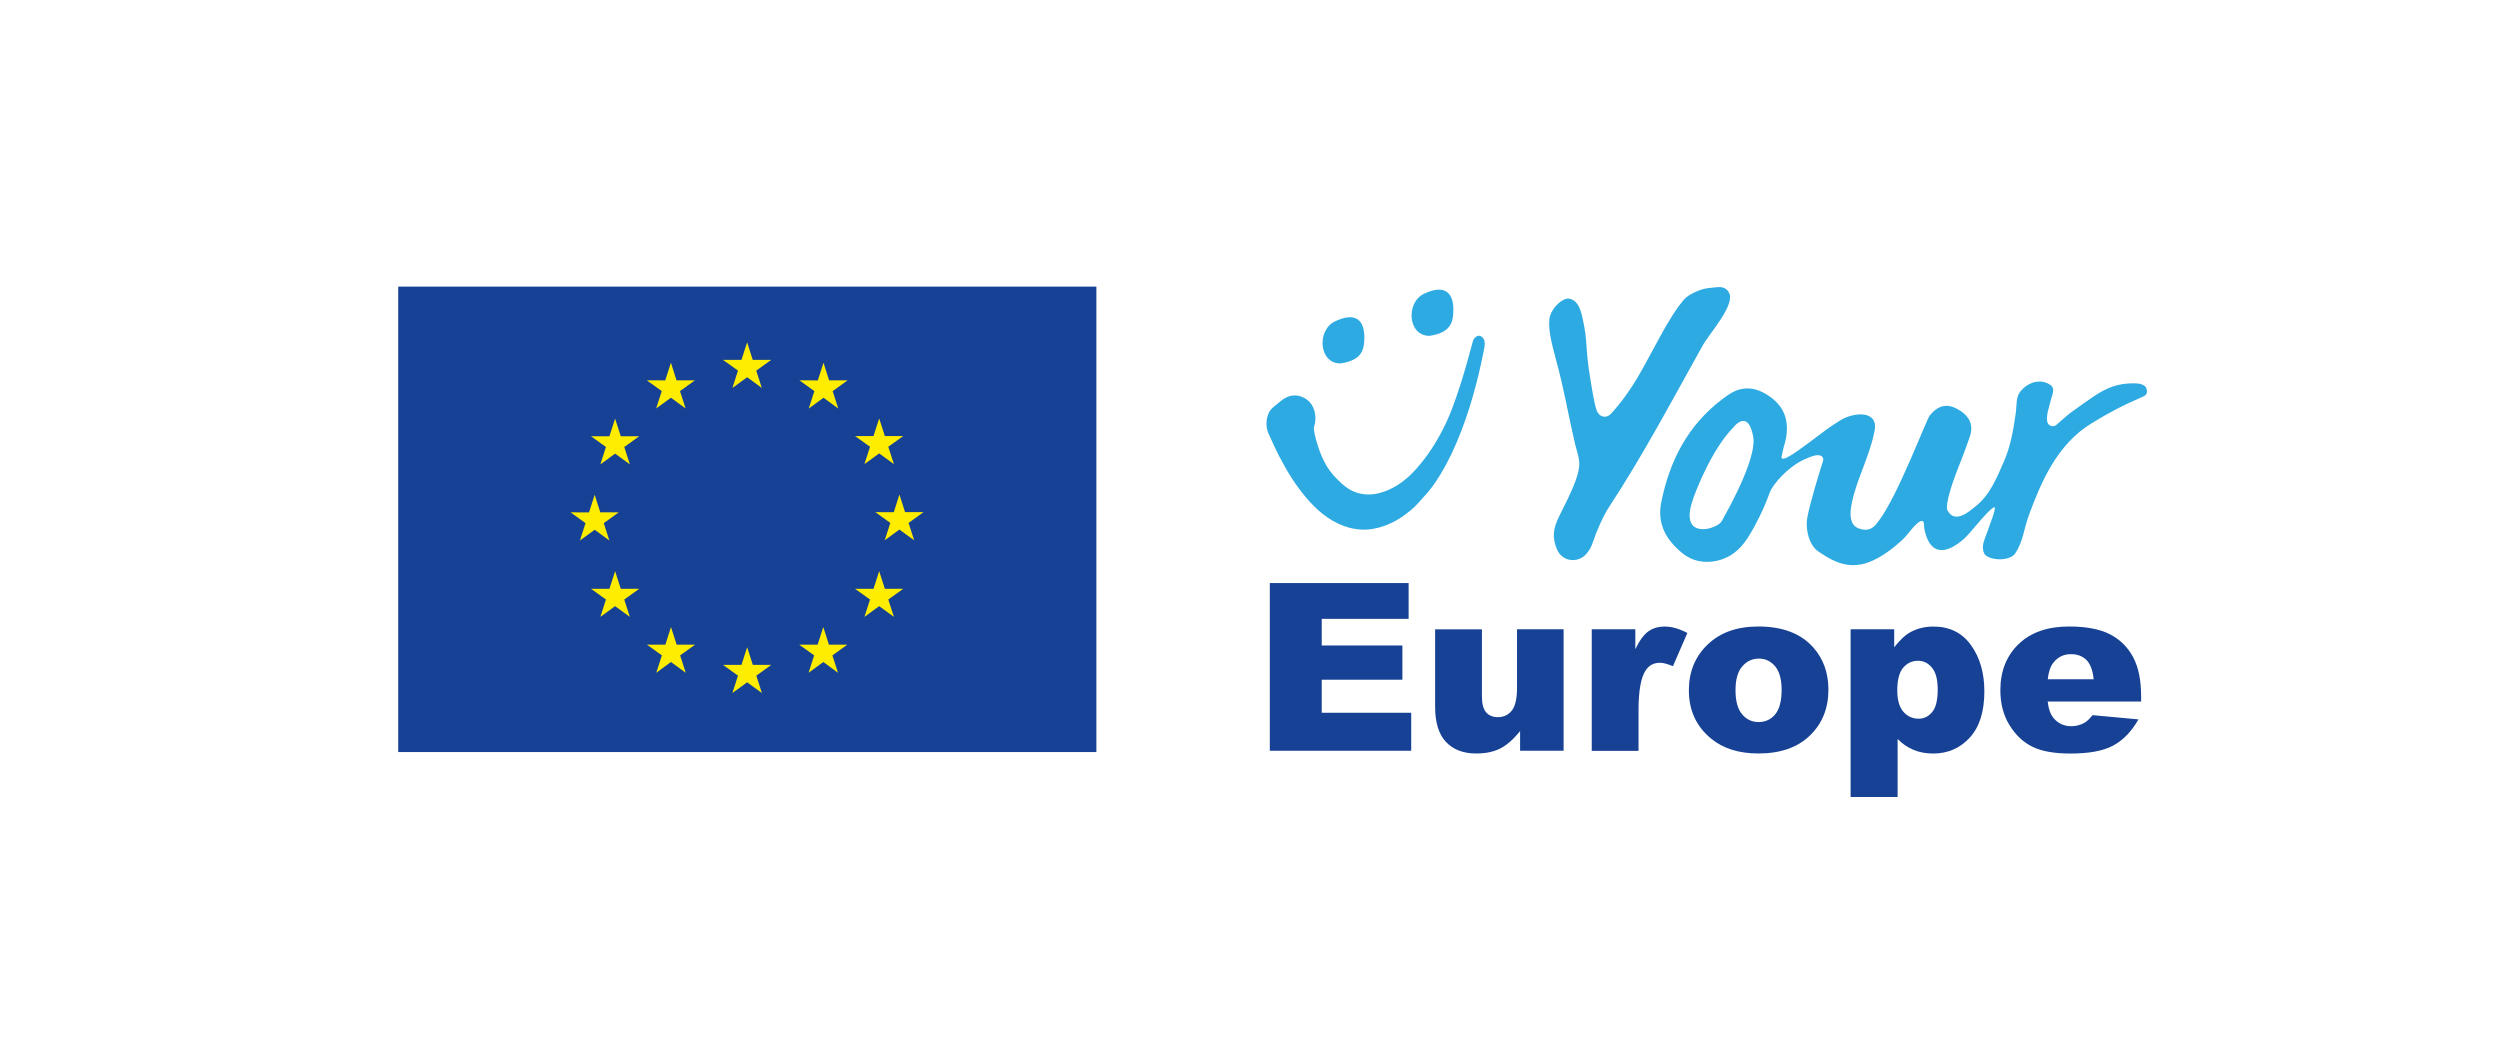 <svg width="366" height="155" viewBox="0 0 366 155" fill="none" xmlns="http://www.w3.org/2000/svg">
<path d="M177.24 83.36C177.42 83.24 177.42 83.25 177.24 83.36V83.36Z" fill="#2DAAE1"/>
<path d="M177.24 83.36C177.42 83.24 177.42 83.25 177.24 83.36V83.36Z" fill="#2DAAE1"/>
<path d="M233.751 60.08C234.151 61.13 235.191 61.31 235.891 60.53C239.201 56.86 240.661 53.56 242.921 49.49C243.801 47.91 243.891 47.7 244.851 46.17C245.241 45.55 246.341 43.92 246.951 43.47C247.871 42.78 249.251 42.22 250.341 42.15C251.351 42.09 252.471 41.68 253.121 42.84C254.121 44.59 250.231 48.85 249.281 50.57C244.741 58.69 240.631 66.5 235.531 74.28C234.681 75.57 233.681 77.9 233.201 79.36C233.001 79.97 232.711 80.55 232.281 81.05C231.011 82.54 228.701 82.23 227.951 80.45C227.241 78.75 227.301 77.47 228.321 75.47C232.211 67.84 231.291 68.01 230.531 64.75C229.451 60.09 229.061 57.32 227.811 52.7C227.011 49.76 226.741 48.36 226.811 46.91C226.891 45.23 228.781 43.55 229.711 43.72C230.851 43.94 231.331 44.94 231.691 46.59C232.501 50.26 232.031 50.57 232.791 55.28C232.901 55.92 233.371 59.08 233.751 60.08Z" fill="#2DAAE1"/>
<path d="M264.65 64.928C265.06 64.628 265.48 64.318 265.88 64.008C265.7 64.128 265.23 64.488 264.65 64.928ZM264.65 64.928C264.46 65.068 264.27 65.218 264.07 65.358C264.28 65.208 264.47 65.068 264.65 64.928Z" fill="#2DAAE1"/>
<path d="M314.25 56.918C314.06 56.258 313.19 56.128 312.47 56.118C310.09 56.088 308.44 56.738 306.47 58.068C305.02 59.058 304.59 59.378 303.16 60.408C302.77 60.678 301.51 61.808 301.07 62.188C300.59 62.618 299.79 62.328 299.71 61.688C299.57 60.598 299.99 59.698 300.13 58.988C300.33 57.978 301.01 56.938 300.18 56.358C299.01 55.538 297.35 55.718 296.07 56.988C295.04 58.008 295.32 58.928 295.1 60.528C294.76 62.898 294.36 65.308 293.4 67.498C292.3 70.008 291.32 72.528 289.1 74.228C288.36 74.798 286.24 76.778 285.12 74.738C284.67 73.908 286.03 70.208 286.25 69.618C287.28 66.868 287.46 66.638 288.4 63.858C288.99 62.098 288.23 60.748 286.45 59.818C284.98 59.058 283.69 59.368 282.52 60.818C282 61.458 277.86 72.568 275.04 76.268C274.57 76.888 273.85 78.048 272.04 77.328C270.82 76.848 270.89 75.318 270.94 74.708C271.09 73.148 271.78 71.078 272.33 69.608C273.19 67.338 274.03 65.198 274.45 63.018C274.91 60.618 272.6 60.218 270.31 61.088C269.88 61.258 269.47 61.498 269.07 61.758C268 62.418 266.97 63.188 265.93 63.978C265.92 63.988 265.9 63.998 265.89 64.008C265.3 64.458 264.7 64.918 264.08 65.358C263.82 65.558 263.55 65.748 263.28 65.928C263.06 66.078 262.85 66.238 262.64 66.368C261.85 66.898 261.16 67.248 260.93 67.128C260.83 67.088 260.8 66.978 260.82 66.878C260.9 66.508 261.08 65.618 261.15 65.408C262.11 62.388 261.55 59.998 259.51 58.368C257.54 56.808 255.45 56.298 253.3 57.628C252.89 57.878 252.51 58.168 252.12 58.458C247.07 62.288 244.44 67.478 243.22 73.468C242.55 76.688 243.93 79.058 246.3 80.988C247.72 82.138 249.44 82.498 251.31 82.108C253.33 81.678 254.73 80.468 255.81 78.828C257.04 76.938 258.31 74.288 259.06 72.188C259.6 70.698 261.94 68.368 263.63 67.528L263.64 67.508C264.46 67.118 265.33 66.688 266.07 66.638C266.6 66.598 267.06 66.948 266.9 67.458C266.23 69.568 264.95 73.768 264.58 75.818C264.29 77.408 264.82 79.778 266.18 80.718C268.98 82.658 271.39 83.578 274.78 81.768C276.19 81.018 277.24 80.178 278.41 79.118C279.3 78.308 279.73 77.508 280.57 76.728C280.8 76.518 281.27 76.118 281.51 76.318C281.74 76.498 281.66 77.068 281.71 77.358C282.39 80.918 284.41 81.448 287.23 79.138C288.15 78.388 288.73 77.538 289.52 76.668C289.68 76.488 291.71 74.058 292.02 74.278C292.24 74.438 291.28 76.898 291.21 77.118C290.93 77.978 290.64 78.568 290.39 79.428C290.18 80.178 290.35 81.028 290.7 81.298C291.79 82.158 294.32 82.068 295.02 81.028C296.2 79.278 296.28 77.458 297.02 75.448C298.85 70.458 301.19 65.048 306.18 61.988C308.77 60.398 310.81 59.318 313.6 58.128C314.13 57.908 314.47 57.658 314.25 56.918ZM252.05 76.318C251.42 77.438 246.17 79.068 247.61 73.868C248.17 71.838 250.76 65.558 253.79 62.548C253.79 62.548 255.91 59.728 256.67 63.928C257.02 65.818 255.63 69.968 252.05 76.318Z" fill="#2DAAE1"/>
<path d="M196.28 53.2C193.08 53.28 192.73 48.34 195.44 47.05C198.4 45.64 199.71 46.82 199.74 49.29C199.77 51.39 199.23 52.75 196.28 53.2Z" fill="#2DAAE1"/>
<path d="M209.311 49.161C206.111 49.241 205.761 44.301 208.471 43.011C211.431 41.601 212.741 42.781 212.771 45.251C212.801 47.341 212.251 48.711 209.311 49.161Z" fill="#2DAAE1"/>
<path d="M217.361 50.378C217.361 50.758 217.271 51.138 217.191 51.498C216.291 56.038 215.061 60.498 213.261 64.758C212.361 66.888 211.281 68.948 209.971 70.858C209.301 71.828 208.511 72.658 207.741 73.518C206.981 74.398 206.051 75.128 205.091 75.778C203.151 77.038 200.761 77.838 198.411 77.438C196.061 77.078 193.991 75.728 192.351 74.088C190.711 72.428 189.351 70.518 188.211 68.508C187.641 67.498 187.091 66.478 186.601 65.418L185.881 63.848C185.631 63.348 185.401 62.708 185.411 62.098C185.401 61.478 185.521 60.868 185.831 60.288C186.171 59.718 186.691 59.378 187.121 59.028C187.541 58.668 188.041 58.248 188.641 58.048C189.231 57.828 189.921 57.838 190.511 58.058C191.101 58.278 191.641 58.668 192.001 59.198C192.361 59.738 192.521 60.358 192.571 60.968C192.591 61.288 192.571 61.588 192.521 61.898C192.481 62.208 192.341 62.518 192.351 62.698C192.361 63.198 192.511 63.768 192.651 64.308C193.251 66.518 194.131 68.638 195.801 70.188C196.591 71.008 197.461 71.718 198.501 72.078C199.531 72.448 200.661 72.478 201.741 72.238C203.911 71.728 205.831 70.368 207.321 68.658C208.841 66.958 210.121 65.038 211.161 62.998C212.241 60.968 212.991 58.798 213.711 56.598C214.421 54.398 215.041 52.188 215.631 49.948C215.651 49.908 215.651 49.898 215.661 49.878L215.681 49.808C215.701 49.768 215.711 49.738 215.751 49.688C215.751 49.688 215.741 49.688 215.751 49.678L215.761 49.658V49.648C215.931 49.418 216.171 49.168 216.501 49.148C216.841 49.148 217.071 49.398 217.221 49.658C217.281 49.758 217.291 49.838 217.331 49.938C217.351 50.118 217.361 50.248 217.361 50.378Z" fill="#2DAAE1"/>
<path d="M185.891 85.359H206.221V90.599H193.501V94.499H205.311V99.509H193.501V104.349H206.601V109.909H185.901V85.359H185.891Z" fill="#164194"/>
<path d="M228.902 109.911H222.542V107.031C221.592 108.211 220.632 109.061 219.672 109.561C218.702 110.061 217.522 110.311 216.112 110.311C214.232 110.311 212.762 109.751 211.702 108.631C210.632 107.511 210.102 105.781 210.102 103.451V92.131H216.952V101.911C216.952 103.031 217.162 103.821 217.572 104.291C217.982 104.761 218.562 104.991 219.312 104.991C220.122 104.991 220.792 104.681 221.312 104.051C221.832 103.421 222.092 102.301 222.092 100.681V92.121H228.912V109.911H228.902Z" fill="#164194"/>
<path d="M233.031 92.127H239.411V95.037C240.021 93.777 240.661 92.907 241.311 92.437C241.961 91.967 242.771 91.727 243.731 91.727C244.731 91.727 245.831 92.037 247.031 92.667L244.921 97.527C244.121 97.197 243.481 97.027 243.011 97.027C242.121 97.027 241.421 97.397 240.931 98.137C240.231 99.177 239.881 101.117 239.881 103.967V109.927H233.031V92.127Z" fill="#164194"/>
<path d="M247.25 101.069C247.25 98.359 248.16 96.119 250 94.359C251.83 92.599 254.3 91.719 257.42 91.719C260.98 91.719 263.67 92.749 265.49 94.819C266.95 96.479 267.68 98.529 267.68 100.969C267.68 103.709 266.77 105.949 264.96 107.689C263.15 109.439 260.64 110.309 257.43 110.309C254.57 110.309 252.26 109.579 250.5 108.129C248.33 106.339 247.25 103.989 247.25 101.069ZM254.08 101.049C254.08 102.639 254.4 103.809 255.04 104.569C255.68 105.329 256.49 105.709 257.46 105.709C258.44 105.709 259.25 105.339 259.88 104.589C260.51 103.839 260.83 102.639 260.83 100.989C260.83 99.449 260.51 98.299 259.88 97.549C259.24 96.799 258.46 96.419 257.52 96.419C256.53 96.419 255.71 96.799 255.06 97.569C254.4 98.329 254.08 99.489 254.08 101.049Z" fill="#164194"/>
<path d="M270.93 116.677V92.127H277.31V94.757C278.19 93.647 279 92.907 279.74 92.517C280.73 91.997 281.83 91.727 283.04 91.727C285.42 91.727 287.26 92.637 288.56 94.457C289.86 96.277 290.51 98.527 290.51 101.207C290.51 104.167 289.8 106.427 288.38 107.977C286.96 109.537 285.17 110.317 283 110.317C281.95 110.317 280.99 110.137 280.13 109.777C279.27 109.417 278.49 108.887 277.81 108.187V116.677H270.93ZM277.76 101.067C277.76 102.477 278.06 103.517 278.65 104.197C279.24 104.877 279.99 105.217 280.89 105.217C281.68 105.217 282.35 104.887 282.88 104.237C283.42 103.587 283.68 102.477 283.68 100.917C283.68 99.477 283.4 98.417 282.84 97.747C282.28 97.067 281.6 96.737 280.8 96.737C279.93 96.737 279.2 97.077 278.62 97.757C278.05 98.437 277.76 99.537 277.76 101.067Z" fill="#164194"/>
<path d="M313.452 102.709H299.782C299.902 103.799 300.202 104.619 300.672 105.159C301.332 105.929 302.192 106.319 303.252 106.319C303.922 106.319 304.562 106.149 305.162 105.819C305.532 105.609 305.922 105.229 306.352 104.699L313.072 105.319C312.042 107.109 310.802 108.389 309.352 109.159C307.902 109.939 305.822 110.319 303.102 110.319C300.742 110.319 298.892 109.989 297.542 109.319C296.192 108.659 295.072 107.599 294.182 106.149C293.292 104.699 292.852 102.999 292.852 101.049C292.852 98.269 293.742 96.019 295.522 94.299C297.302 92.579 299.762 91.719 302.902 91.719C305.452 91.719 307.462 92.109 308.932 92.879C310.402 93.649 311.532 94.769 312.302 96.229C313.072 97.689 313.462 99.599 313.462 101.939V102.709H313.452ZM306.512 99.449C306.382 98.129 306.022 97.189 305.452 96.619C304.872 96.049 304.122 95.769 303.182 95.769C302.102 95.769 301.232 96.199 300.582 97.059C300.172 97.599 299.902 98.389 299.792 99.449H306.512Z" fill="#164194"/>
<path d="M160.511 41.961H58.301V110.101H160.511V41.961Z" fill="#164194"/>
<path d="M107.222 56.799L109.382 55.229L111.532 56.799L110.712 54.259L112.902 52.689H110.202L109.382 50.109L108.552 52.689H105.852L108.042 54.259L107.222 56.799Z" fill="#FFED00"/>
<path d="M96.061 59.798L98.221 58.228L100.371 59.798L99.551 57.258L101.741 55.678H99.041L98.221 53.098L97.391 55.688L94.691 55.678L96.881 57.258L96.061 59.798Z" fill="#FFED00"/>
<path d="M90.051 61.289L89.221 63.869H86.531L88.711 65.439L87.891 67.989L90.051 66.409L92.211 67.989L91.391 65.439L93.581 63.869H90.881L90.051 61.289Z" fill="#FFED00"/>
<path d="M87.061 77.558L89.211 79.127L88.391 76.588L90.581 75.007H87.881L87.061 72.438L86.231 75.017L83.531 75.007L85.721 76.588L84.901 79.127L87.061 77.558Z" fill="#FFED00"/>
<path d="M90.881 86.201L90.051 83.621L89.221 86.201H86.531L88.711 87.771L87.891 90.311L90.051 88.741L92.211 90.311L91.391 87.771L93.581 86.201H90.881Z" fill="#FFED00"/>
<path d="M99.061 94.377L98.231 91.797L97.411 94.377H94.711L96.901 95.947L96.081 98.497L98.231 96.917L100.391 98.497L99.571 95.947L101.761 94.377H99.061Z" fill="#FFED00"/>
<path d="M110.212 97.338L109.382 94.758L108.552 97.338H105.852L108.042 98.918L107.222 101.458L109.382 99.888L111.542 101.458L110.722 98.918L112.912 97.338H110.212Z" fill="#FFED00"/>
<path d="M121.352 94.377L120.532 91.797L119.702 94.377H117.002L119.192 95.947L118.372 98.497L120.532 96.917L122.682 98.497L121.862 95.947L124.052 94.377H121.352Z" fill="#FFED00"/>
<path d="M129.542 86.201L128.712 83.621L127.882 86.201H125.182L127.372 87.771L126.552 90.311L128.712 88.741L130.872 90.311L130.042 87.771L132.232 86.201H129.542Z" fill="#FFED00"/>
<path d="M135.202 74.978H132.502L131.672 72.398L130.852 74.988L128.152 74.978L130.342 76.558L129.522 79.098L131.672 77.528L133.832 79.098L133.012 76.558L135.202 74.978Z" fill="#FFED00"/>
<path d="M126.552 67.948L128.712 66.378L130.872 67.948L130.042 65.408L132.232 63.838H129.542L128.712 61.258L127.882 63.838H125.182L127.372 65.408L126.552 67.948Z" fill="#FFED00"/>
<path d="M120.561 53.109L119.731 55.689L117.031 55.679L119.221 57.259L118.401 59.809L120.561 58.229L122.721 59.809L121.901 57.259L124.091 55.679H121.381L120.561 53.109Z" fill="#FFED00"/>
</svg>
